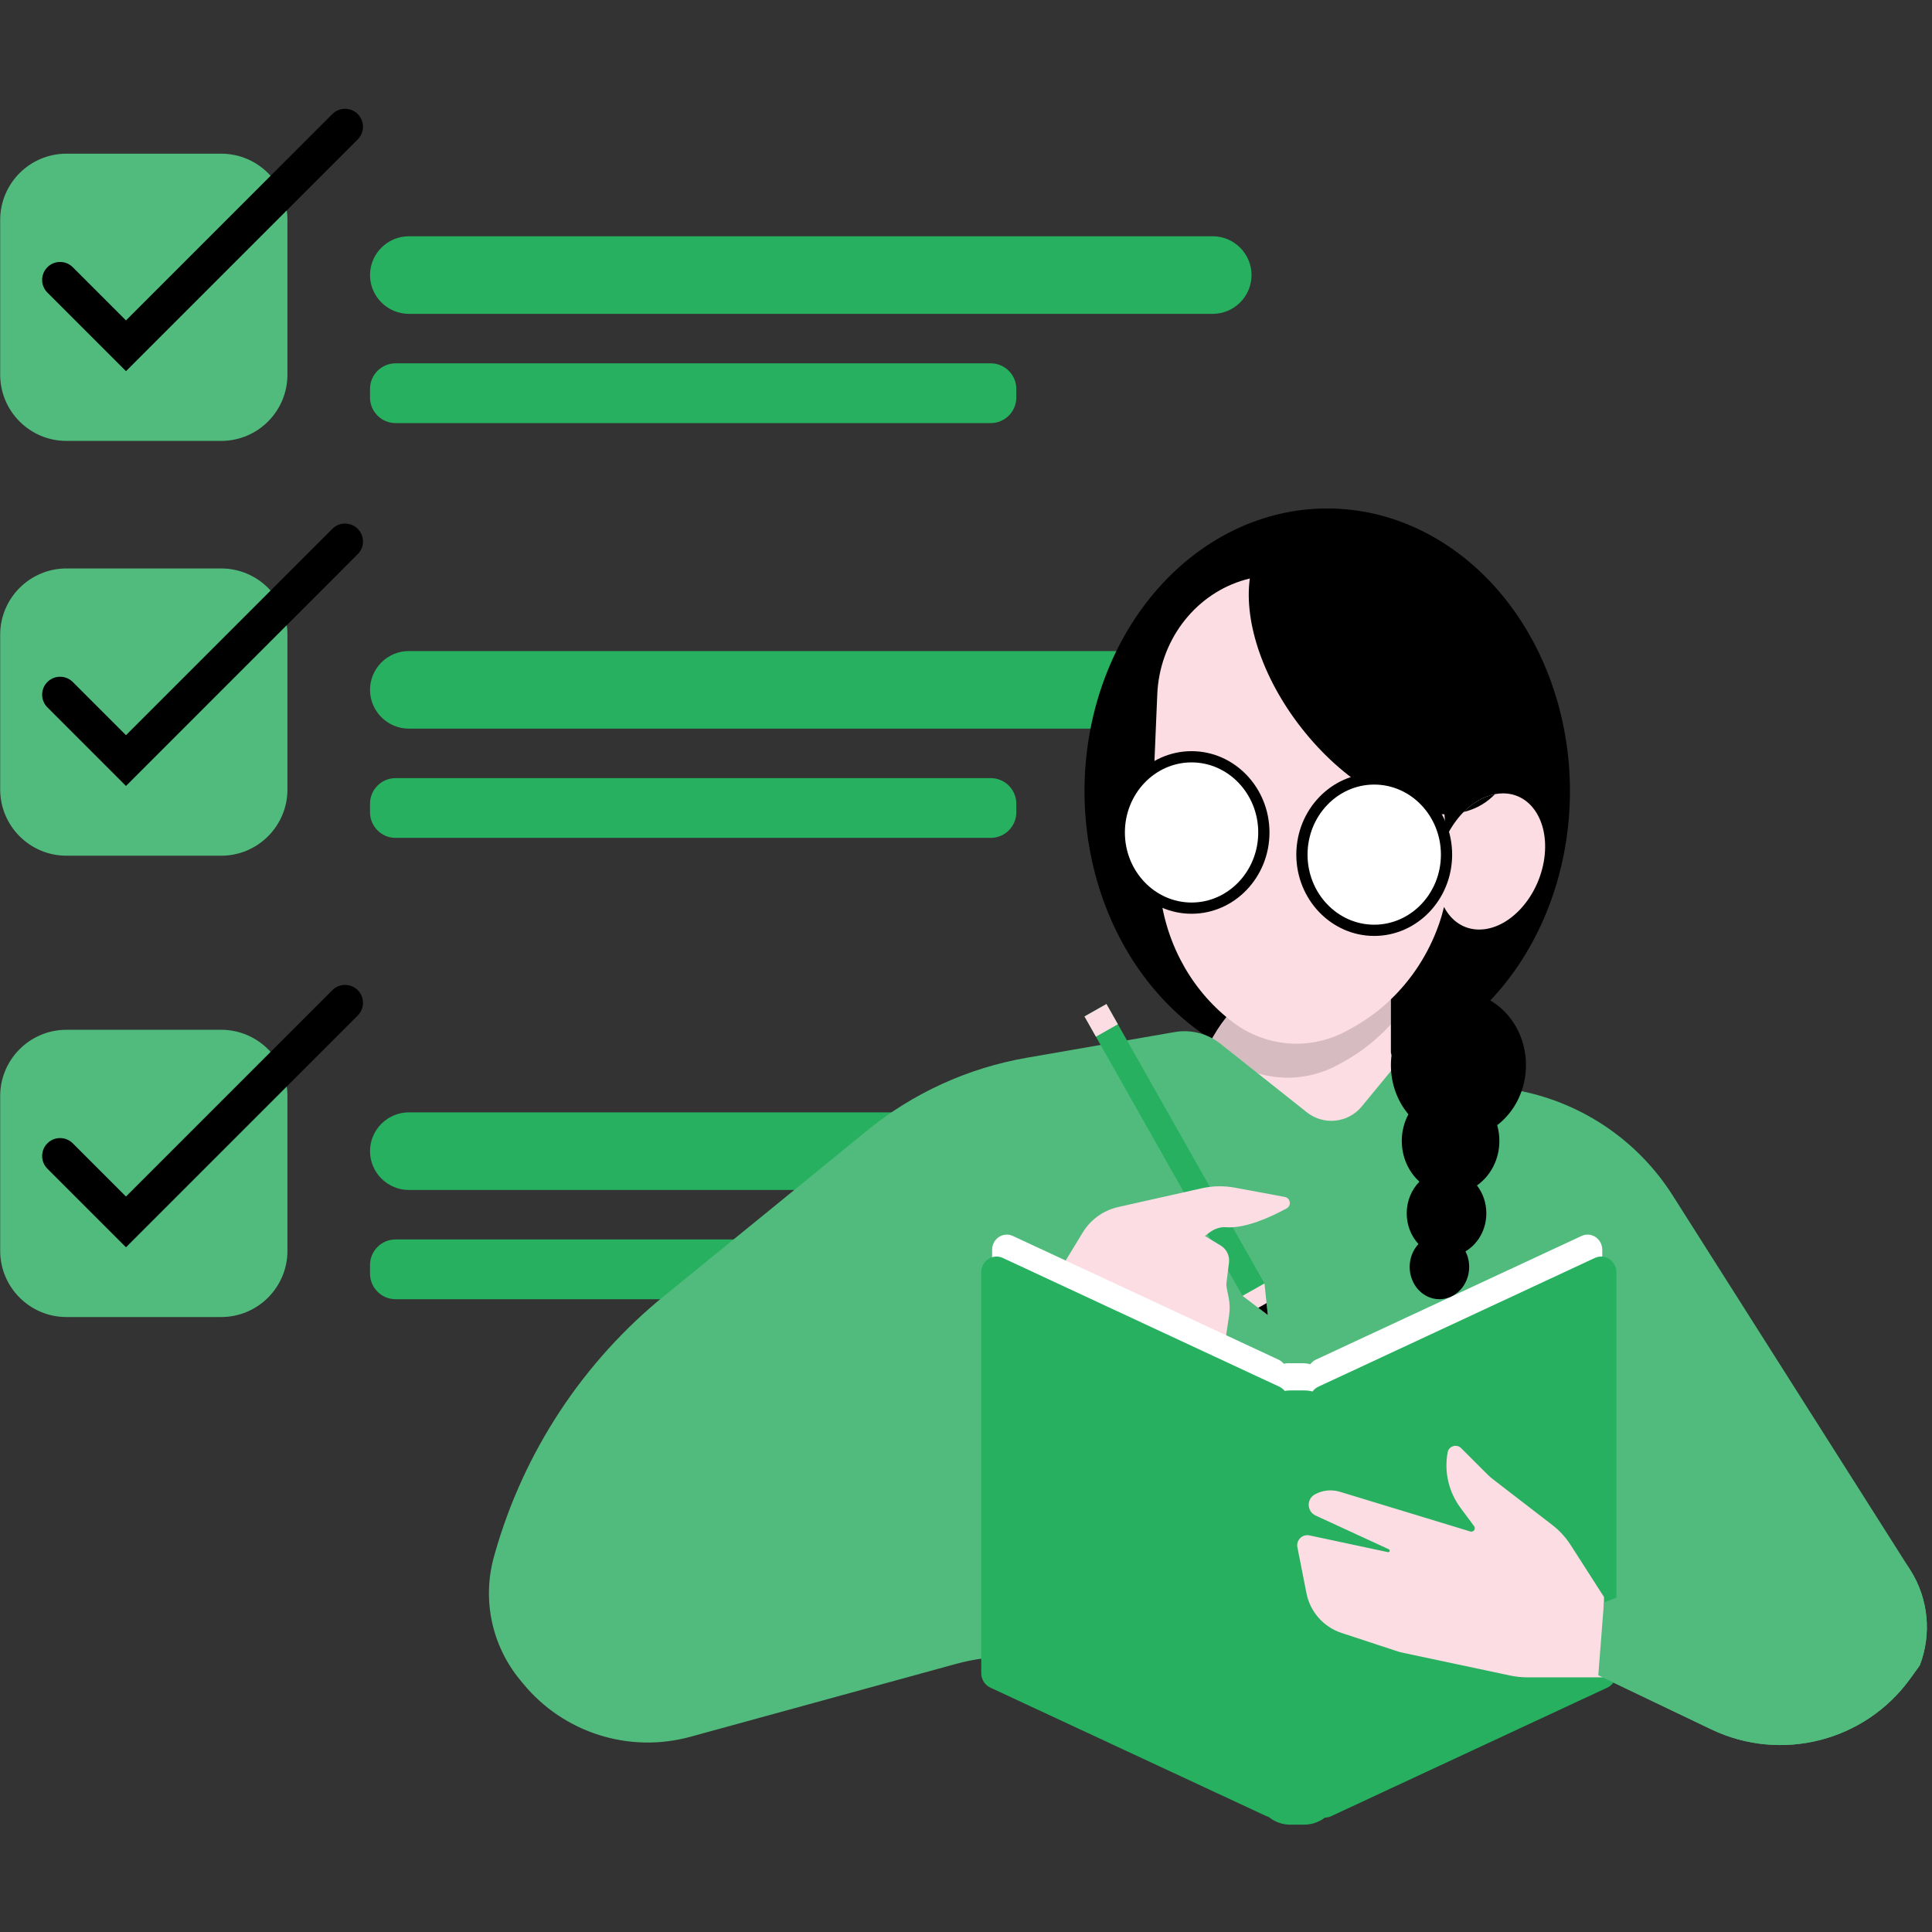 <svg xmlns="http://www.w3.org/2000/svg" xmlns:xlink="http://www.w3.org/1999/xlink" width="500" zoomAndPan="magnify" viewBox="0 0 375 375" height="500" preserveAspectRatio="xMidYMid meet" version="1.2"><rect x="0" y="0" width="375" height="375" fill="#333333" stroke="none"/><defs><filter x="0%" y="0%" width="100%" filterUnits="objectBoundingBox" id="7d85efd88d" height="100%"><feColorMatrix values="0 0 0 0 1 0 0 0 0 1 0 0 0 0 1 0 0 0 1 0" type="matrix" in="SourceGraphic"/></filter><clipPath id="322adb5f28"><rect x="0" width="38" y="0" height="19"/></clipPath><clipPath id="8791c52b4c"><path d="M 190 243 L 314 243 L 314 354.547 L 190 354.547 Z M 190 243 "/></clipPath></defs><g id="5cb93ab304"><path style=" stroke:none;fill-rule:nonzero;fill:#26b05f;fill-opacity:1;" d="M 235.391 141.43 L 79.352 141.43 C 75.211 141.43 71.82 138.039 71.82 133.898 C 71.82 129.754 75.211 126.367 79.352 126.367 L 235.391 126.367 C 239.531 126.367 242.922 129.754 242.922 133.898 C 242.922 138.039 239.531 141.43 235.391 141.43 Z M 235.391 141.43 "/><path style=" stroke:none;fill-rule:nonzero;fill:#000000;fill-opacity:1;" d="M 304.727 153.555 C 304.727 155.352 304.648 157.145 304.5 158.934 C 304.348 160.723 304.121 162.496 303.82 164.258 C 303.52 166.02 303.145 167.762 302.695 169.48 C 302.25 171.203 301.73 172.891 301.141 174.551 C 300.547 176.211 299.891 177.836 299.164 179.418 C 298.434 181.004 297.645 182.543 296.785 184.039 C 295.93 185.531 295.012 186.973 294.031 188.363 C 293.051 189.75 292.016 191.082 290.926 192.352 C 289.836 193.621 288.695 194.828 287.5 195.969 C 286.309 197.109 285.07 198.176 283.789 199.176 C 282.504 200.172 281.184 201.098 279.82 201.941 C 278.461 202.789 277.066 203.559 275.641 204.246 C 274.215 204.934 272.766 205.539 271.289 206.059 C 269.812 206.582 268.316 207.016 266.805 207.367 C 265.289 207.719 263.766 207.98 262.23 208.156 C 260.695 208.332 259.156 208.422 257.613 208.422 C 256.07 208.422 254.531 208.332 252.996 208.156 C 251.461 207.98 249.934 207.719 248.422 207.367 C 246.91 207.016 245.414 206.582 243.938 206.059 C 242.461 205.539 241.008 204.934 239.582 204.246 C 238.16 203.559 236.766 202.789 235.402 201.941 C 234.043 201.098 232.723 200.172 231.438 199.176 C 230.156 198.176 228.918 197.109 227.727 195.969 C 226.531 194.828 225.391 193.621 224.301 192.352 C 223.207 191.082 222.172 189.75 221.195 188.363 C 220.215 186.973 219.297 185.531 218.441 184.039 C 217.582 182.543 216.789 181.004 216.062 179.418 C 215.336 177.836 214.676 176.211 214.086 174.551 C 213.496 172.891 212.977 171.203 212.527 169.48 C 212.082 167.762 211.707 166.02 211.406 164.258 C 211.105 162.496 210.879 160.723 210.727 158.934 C 210.574 157.145 210.5 155.352 210.5 153.555 C 210.5 151.758 210.574 149.965 210.727 148.176 C 210.879 146.387 211.105 144.613 211.406 142.852 C 211.707 141.09 212.082 139.348 212.527 137.629 C 212.977 135.906 213.496 134.219 214.086 132.559 C 214.676 130.898 215.336 129.277 216.062 127.691 C 216.789 126.105 217.582 124.566 218.441 123.074 C 219.297 121.578 220.215 120.137 221.195 118.746 C 222.172 117.359 223.207 116.027 224.301 114.758 C 225.391 113.488 226.531 112.281 227.727 111.141 C 228.918 110.004 230.156 108.934 231.438 107.934 C 232.723 106.938 234.043 106.012 235.402 105.168 C 236.766 104.32 238.16 103.551 239.582 102.863 C 241.008 102.176 242.461 101.57 243.938 101.051 C 245.414 100.527 246.91 100.094 248.422 99.742 C 249.934 99.391 251.461 99.129 252.996 98.953 C 254.531 98.777 256.07 98.688 257.613 98.688 C 259.156 98.688 260.695 98.777 262.23 98.953 C 263.766 99.129 265.289 99.391 266.805 99.742 C 268.316 100.094 269.812 100.527 271.289 101.051 C 272.766 101.57 274.215 102.176 275.641 102.863 C 277.066 103.551 278.461 104.32 279.82 105.168 C 281.184 106.012 282.504 106.938 283.789 107.934 C 285.07 108.934 286.309 110.004 287.5 111.141 C 288.695 112.281 289.836 113.488 290.926 114.758 C 292.016 116.027 293.051 117.359 294.031 118.746 C 295.012 120.137 295.93 121.578 296.785 123.074 C 297.645 124.566 298.434 126.105 299.164 127.691 C 299.891 129.277 300.547 130.898 301.141 132.559 C 301.73 134.219 302.25 135.906 302.695 137.629 C 303.145 139.348 303.52 141.09 303.82 142.852 C 304.121 144.613 304.348 146.387 304.5 148.176 C 304.648 149.965 304.727 151.758 304.727 153.555 Z M 304.727 153.555 "/><path style=" stroke:none;fill-rule:nonzero;fill:#51bb7d;fill-opacity:1;" d="M 42.922 85.582 L 12.906 85.582 C 5.801 85.582 0.035 79.82 0.035 72.715 L 0.035 42.699 C 0.035 35.59 5.801 29.828 12.906 29.828 L 42.922 29.828 C 50.031 29.828 55.793 35.59 55.793 42.699 L 55.793 72.715 C 55.793 79.82 50.031 85.582 42.922 85.582 Z M 42.922 85.582 "/><path style=" stroke:none;fill-rule:nonzero;fill:#26b05f;fill-opacity:1;" d="M 235.391 60.918 L 79.352 60.918 C 75.211 60.918 71.82 57.531 71.82 53.391 C 71.82 49.246 75.211 45.859 79.352 45.859 L 235.391 45.859 C 239.531 45.859 242.922 49.246 242.922 53.391 C 242.922 57.531 239.531 60.918 235.391 60.918 Z M 235.391 60.918 "/><path style=" stroke:none;fill-rule:nonzero;fill:#26b05f;fill-opacity:1;" d="M 192.309 82.125 L 76.777 82.125 C 74.051 82.125 71.82 79.895 71.82 77.168 L 71.82 75.48 C 71.82 72.754 74.051 70.523 76.777 70.523 L 192.309 70.523 C 195.035 70.523 197.266 72.754 197.266 75.48 L 197.266 77.168 C 197.266 79.895 195.035 82.125 192.309 82.125 Z M 192.309 82.125 "/><path style=" stroke:none;fill-rule:nonzero;fill:#000000;fill-opacity:1;" d="M 24.453 72.043 L 9.199 56.789 C 7.84 55.43 7.84 53.227 9.199 51.867 C 10.559 50.508 12.762 50.504 14.125 51.867 L 24.453 62.195 L 64.512 22.137 C 65.871 20.777 68.074 20.777 69.434 22.137 C 70.797 23.496 70.797 25.699 69.434 27.059 Z M 24.453 72.043 "/><path style=" stroke:none;fill-rule:nonzero;fill:#51bb7d;fill-opacity:1;" d="M 42.922 166.094 L 12.906 166.094 C 5.801 166.094 0.035 160.332 0.035 153.223 L 0.035 123.207 C 0.035 116.098 5.801 110.336 12.906 110.336 L 42.922 110.336 C 50.031 110.336 55.793 116.098 55.793 123.207 L 55.793 153.223 C 55.793 160.332 50.031 166.094 42.922 166.094 Z M 42.922 166.094 "/><path style=" stroke:none;fill-rule:nonzero;fill:#26b05f;fill-opacity:1;" d="M 192.309 162.633 L 76.777 162.633 C 74.051 162.633 71.82 160.402 71.82 157.676 L 71.82 155.988 C 71.82 153.262 74.051 151.031 76.777 151.031 L 192.309 151.031 C 195.035 151.031 197.266 153.262 197.266 155.988 L 197.266 157.676 C 197.266 160.402 195.035 162.633 192.309 162.633 Z M 192.309 162.633 "/><path style=" stroke:none;fill-rule:nonzero;fill:#000000;fill-opacity:1;" d="M 24.453 152.551 L 9.199 137.297 C 7.84 135.938 7.84 133.734 9.199 132.375 C 10.559 131.016 12.762 131.016 14.125 132.375 L 24.453 142.703 L 64.512 102.645 C 65.871 101.285 68.074 101.285 69.434 102.645 C 70.797 104.004 70.797 106.207 69.434 107.566 Z M 24.453 152.551 "/><path style=" stroke:none;fill-rule:nonzero;fill:#51bb7d;fill-opacity:1;" d="M 42.922 255.637 L 12.906 255.637 C 5.801 255.637 0.035 249.875 0.035 242.766 L 0.035 212.75 C 0.035 205.641 5.801 199.879 12.906 199.879 L 42.922 199.879 C 50.031 199.879 55.793 205.641 55.793 212.75 L 55.793 242.766 C 55.793 249.875 50.031 255.637 42.922 255.637 Z M 42.922 255.637 "/><path style=" stroke:none;fill-rule:nonzero;fill:#26b05f;fill-opacity:1;" d="M 235.391 230.973 L 79.352 230.973 C 75.211 230.973 71.82 227.582 71.82 223.441 C 71.82 219.301 75.211 215.91 79.352 215.91 L 235.391 215.91 C 239.531 215.91 242.922 219.301 242.922 223.441 C 242.922 227.582 239.531 230.973 235.391 230.973 Z M 235.391 230.973 "/><path style=" stroke:none;fill-rule:nonzero;fill:#26b05f;fill-opacity:1;" d="M 192.309 252.176 L 76.777 252.176 C 74.051 252.176 71.82 249.945 71.82 247.219 L 71.82 245.531 C 71.82 242.805 74.051 240.574 76.777 240.574 L 192.309 240.574 C 195.035 240.574 197.266 242.805 197.266 245.531 L 197.266 247.219 C 197.266 249.945 195.035 252.176 192.309 252.176 Z M 192.309 252.176 "/><path style=" stroke:none;fill-rule:nonzero;fill:#000000;fill-opacity:1;" d="M 24.453 242.094 L 9.199 226.844 C 7.84 225.484 7.84 223.277 9.199 221.918 C 10.559 220.559 12.762 220.559 14.125 221.918 L 24.453 232.246 L 64.512 192.188 C 65.871 190.828 68.074 190.828 69.434 192.188 C 70.797 193.547 70.797 195.754 69.434 197.113 Z M 24.453 242.094 "/><path style=" stroke:none;fill-rule:nonzero;fill:#fcdde3;fill-opacity:1;" d="M 299.652 167.211 C 298.371 174.512 292.754 180.426 287.105 180.426 C 284.098 180.426 281.684 178.73 280.285 176.039 C 279.988 177.246 279.645 178.43 279.23 179.582 C 277.273 185.082 274.094 190.004 269.973 193.965 L 269.973 204.328 C 271.543 209.336 272.023 215.195 271.094 221.281 C 268.672 237.062 257.707 248.324 246.613 246.465 C 235.512 244.598 228.465 230.305 230.891 214.523 C 231.562 210.137 232.898 206.09 234.723 202.59 C 235.684 200.699 236.805 198.961 238.043 197.41 C 234.305 194.305 231.262 190.461 229.062 186.16 C 226.629 181.41 225.199 176.094 224.965 170.562 L 224.047 148.441 L 224.625 134.809 C 224.645 134.168 224.699 133.527 224.773 132.898 C 225.969 122.832 233.066 114.547 242.59 112.285 C 241.414 120.867 245.27 132.375 253.406 142.293 C 261.625 152.328 272.035 158.07 280.359 158.051 L 280.734 162.438 C 281.609 160.602 282.762 158.957 284.074 157.613 C 285.867 155.809 287.984 154.559 290.16 154.145 C 290.684 154.047 291.219 153.992 291.742 153.992 C 297.387 153.992 300.922 159.918 299.652 167.211 Z M 299.652 167.211 "/><g mask="url(#cc04919fb9)" transform="matrix(1,0,0,1,233,192)"><g clip-path="url(#322adb5f28)"><path style=" stroke:none;fill-rule:nonzero;fill:#000000;fill-opacity:1;" d="M 36.973 1.965 L 36.973 6.801 C 36.48 7.348 35.969 7.883 35.438 8.398 C 33.141 10.637 30.539 12.578 27.684 14.145 L 26.727 14.668 C 20.793 17.91 13.828 17.992 7.914 15.062 C 6.727 14.477 5.59 13.781 4.508 12.953 C 3.535 12.215 2.609 11.426 1.719 10.59 C 2.684 8.699 3.805 6.961 5.039 5.406 C 5.426 5.73 5.82 6.055 6.227 6.355 C 6.777 6.77 7.336 7.156 7.914 7.52 C 14.156 11.375 21.922 11.629 28.445 8.062 L 29.398 7.539 C 30.816 6.762 32.168 5.891 33.449 4.941 C 34.695 4.035 35.863 3.035 36.973 1.965 Z M 36.973 1.965 "/></g><mask id="cc04919fb9"><g filter="url(#7d85efd88d)"><rect x="0" width="375" y="0" height="375" style="fill:#000000;fill-opacity:0.15;stroke:none;"/></g></mask></g><path style=" stroke:none;fill-rule:nonzero;fill:#000000;fill-opacity:1;" d="M 290.16 154.145 C 289.957 154.367 289.734 154.594 289.5 154.793 C 287.949 156.191 286.113 157.121 284.074 157.613 C 285.867 155.809 287.984 154.559 290.16 154.145 Z M 290.16 154.145 "/><path style=" stroke:none;fill-rule:nonzero;fill:#ffffff;fill-opacity:1;" d="M 245.316 161.578 C 245.316 162.543 245.227 163.5 245.047 164.445 C 244.863 165.391 244.598 166.309 244.246 167.199 C 243.895 168.09 243.461 168.938 242.949 169.738 C 242.438 170.543 241.855 171.285 241.203 171.965 C 240.555 172.648 239.844 173.258 239.078 173.793 C 238.312 174.328 237.504 174.781 236.652 175.148 C 235.801 175.52 234.922 175.797 234.02 175.984 C 233.117 176.176 232.203 176.27 231.281 176.27 C 230.359 176.27 229.449 176.176 228.543 175.984 C 227.641 175.797 226.762 175.52 225.91 175.148 C 225.059 174.781 224.25 174.328 223.484 173.793 C 222.719 173.258 222.012 172.648 221.359 171.965 C 220.707 171.285 220.125 170.543 219.613 169.738 C 219.102 168.938 218.668 168.09 218.316 167.199 C 217.965 166.309 217.699 165.391 217.52 164.445 C 217.34 163.5 217.25 162.543 217.25 161.578 C 217.25 160.613 217.34 159.66 217.52 158.711 C 217.699 157.766 217.965 156.848 218.316 155.957 C 218.668 155.066 219.102 154.219 219.613 153.418 C 220.125 152.617 220.707 151.875 221.359 151.191 C 222.012 150.508 222.719 149.902 223.484 149.363 C 224.25 148.828 225.059 148.375 225.91 148.008 C 226.762 147.637 227.641 147.359 228.543 147.172 C 229.449 146.984 230.359 146.891 231.281 146.891 C 232.203 146.891 233.117 146.984 234.02 147.172 C 234.922 147.359 235.801 147.637 236.652 148.008 C 237.504 148.375 238.312 148.828 239.078 149.363 C 239.844 149.902 240.555 150.508 241.203 151.191 C 241.855 151.875 242.438 152.617 242.949 153.418 C 243.461 154.219 243.895 155.066 244.246 155.957 C 244.598 156.848 244.863 157.766 245.047 158.711 C 245.227 159.66 245.316 160.613 245.316 161.578 Z M 245.316 161.578 "/><path style=" stroke:none;fill-rule:nonzero;fill:#000000;fill-opacity:1;" d="M 231.281 177.359 C 222.941 177.359 216.156 170.281 216.156 161.578 C 216.156 152.879 222.941 145.801 231.281 145.801 C 239.621 145.801 246.406 152.879 246.406 161.578 C 246.406 170.281 239.621 177.359 231.281 177.359 Z M 231.281 147.98 C 224.145 147.98 218.34 154.082 218.34 161.578 C 218.34 169.078 224.145 175.18 231.281 175.18 C 238.418 175.18 244.223 169.078 244.223 161.578 C 244.223 154.082 238.418 147.98 231.281 147.98 Z M 231.281 147.98 "/><path style=" stroke:none;fill-rule:nonzero;fill:#ffffff;fill-opacity:1;" d="M 280.77 165.883 C 280.77 166.848 280.68 167.805 280.5 168.75 C 280.32 169.695 280.055 170.613 279.699 171.504 C 279.348 172.395 278.918 173.242 278.406 174.043 C 277.891 174.848 277.312 175.59 276.66 176.27 C 276.008 176.953 275.297 177.562 274.531 178.098 C 273.766 178.633 272.957 179.086 272.105 179.453 C 271.254 179.824 270.379 180.102 269.473 180.289 C 268.57 180.477 267.656 180.574 266.734 180.574 C 265.816 180.574 264.902 180.477 264 180.289 C 263.094 180.102 262.219 179.824 261.367 179.453 C 260.516 179.086 259.707 178.633 258.941 178.098 C 258.172 177.562 257.465 176.953 256.812 176.27 C 256.16 175.59 255.582 174.848 255.066 174.043 C 254.555 173.242 254.125 172.395 253.77 171.504 C 253.418 170.613 253.152 169.695 252.973 168.75 C 252.793 167.805 252.703 166.848 252.703 165.883 C 252.703 164.918 252.793 163.965 252.973 163.016 C 253.152 162.07 253.418 161.152 253.77 160.262 C 254.125 159.371 254.555 158.523 255.066 157.723 C 255.582 156.918 256.16 156.18 256.812 155.496 C 257.465 154.812 258.172 154.203 258.941 153.668 C 259.707 153.133 260.516 152.68 261.367 152.312 C 262.219 151.941 263.094 151.664 264 151.477 C 264.902 151.289 265.816 151.195 266.734 151.195 C 267.656 151.195 268.57 151.289 269.473 151.477 C 270.379 151.664 271.254 151.941 272.105 152.312 C 272.957 152.68 273.766 153.133 274.531 153.668 C 275.297 154.203 276.008 154.812 276.66 155.496 C 277.312 156.18 277.891 156.918 278.406 157.723 C 278.918 158.523 279.348 159.371 279.699 160.262 C 280.055 161.152 280.32 162.07 280.5 163.016 C 280.68 163.965 280.77 164.918 280.77 165.883 Z M 280.77 165.883 "/><path style=" stroke:none;fill-rule:nonzero;fill:#000000;fill-opacity:1;" d="M 266.734 181.664 C 258.398 181.664 251.613 174.586 251.613 165.883 C 251.613 157.184 258.398 150.105 266.734 150.105 C 275.074 150.105 281.859 157.184 281.859 165.883 C 281.859 174.586 275.074 181.664 266.734 181.664 Z M 266.734 152.285 C 259.598 152.285 253.793 158.383 253.793 165.883 C 253.793 173.383 259.598 179.484 266.734 179.484 C 273.871 179.484 279.68 173.383 279.68 165.883 C 279.68 158.383 273.871 152.285 266.734 152.285 Z M 266.734 152.285 "/><path style=" stroke:none;fill-rule:nonzero;fill:#51bb7d;fill-opacity:1;" d="M 372.625 323.254 L 370.77 325.824 C 361.973 338.008 345.715 342.148 332.16 335.668 L 310.227 325.176 C 305.129 322.742 299.547 321.48 293.898 321.48 L 196.211 321.531 C 192.605 321.531 189.016 322.016 185.531 322.973 L 134.012 337.105 C 122.109 340.375 109.402 336.34 101.559 326.816 C 101.344 326.562 101.145 326.309 100.93 326.051 C 95.414 319.355 93.543 310.383 95.91 302.031 C 95.98 301.832 96.031 301.617 96.086 301.414 C 101.68 281.766 113.18 264.297 129.047 251.426 C 141.973 240.938 157.398 228.348 168.223 219.5 C 177.18 212.172 187.887 207.289 199.277 205.312 L 227.988 200.324 C 231.148 199.77 234.375 200.605 236.891 202.594 L 253.66 215.895 C 256.93 218.492 261.676 217.98 264.324 214.754 L 270.863 206.805 L 295.297 211.793 C 307.441 214.27 318.039 221.586 324.668 232.035 L 362.754 292.066 L 370.781 304.723 C 374.293 310.262 374.98 317.137 372.625 323.254 Z M 372.625 323.254 "/><path style=" stroke:none;fill-rule:nonzero;fill:#26b05f;fill-opacity:1;" d="M 210.5 197.293 L 214.758 194.883 L 245.434 249.117 L 241.176 251.527 Z M 210.5 197.293 "/><path style=" stroke:none;fill-rule:nonzero;fill:#fcdde3;fill-opacity:1;" d="M 245.434 249.117 L 245.836 252.934 L 246.086 255.254 L 244.227 253.844 L 241.176 251.527 Z M 245.434 249.117 "/><path style=" stroke:none;fill-rule:nonzero;fill:#000000;fill-opacity:1;" d="M 245.836 252.934 L 246.086 255.254 L 244.227 253.844 Z M 245.836 252.934 "/><path style=" stroke:none;fill-rule:nonzero;fill:#fcdde3;fill-opacity:1;" d="M 210.5 197.293 L 214.762 194.883 L 216.98 198.809 L 212.723 201.219 Z M 210.5 197.293 "/><path style=" stroke:none;fill-rule:nonzero;fill:#fcdde3;fill-opacity:1;" d="M 200.031 255.871 L 210.156 239.234 C 211.691 236.715 214.18 234.93 217.059 234.281 L 233.254 230.645 C 235.371 230.172 237.562 230.129 239.695 230.527 L 249.371 232.324 C 250.477 232.527 250.723 234.012 249.734 234.551 C 246.691 236.211 241.746 238.488 237.98 238.203 C 236.809 238.117 235.652 238.543 234.719 239.258 L 233.879 239.902 L 236.934 241.754 C 238.082 242.449 238.715 243.758 238.547 245.09 L 238.066 248.922 C 238.023 249.277 238.035 249.641 238.105 249.992 L 238.488 251.914 C 238.711 253.016 238.738 254.148 238.574 255.266 L 237.504 262.48 Z M 200.031 255.871 "/><path style=" stroke:none;fill-rule:nonzero;fill:#ffffff;fill-opacity:1;" d="M 306.98 239.898 L 255.422 263.902 C 254.984 264.105 254.617 264.418 254.336 264.797 C 253.848 264.672 253.336 264.598 252.809 264.598 L 250.152 264.598 C 249.809 264.598 249.477 264.633 249.152 264.688 C 248.883 264.355 248.543 264.086 248.148 263.902 L 196.59 239.898 C 194.703 239.02 192.57 240.449 192.57 242.59 L 192.57 317.305 C 192.57 318.465 193.23 319.52 194.254 319.996 L 245.812 344 C 245.926 344.051 246.039 344.07 246.152 344.105 C 247.238 345.008 248.633 345.555 250.152 345.555 L 252.809 345.555 C 254.246 345.555 255.57 345.059 256.633 344.238 C 257.004 344.234 257.383 344.172 257.758 344 L 309.316 319.996 C 310.34 319.52 310.996 318.465 310.996 317.305 L 310.996 242.59 C 310.996 240.449 308.867 239.02 306.98 239.898 Z M 306.98 239.898 "/><g clip-rule="nonzero" clip-path="url(#8791c52b4c)"><path style=" stroke:none;fill-rule:nonzero;fill:#26b05f;fill-opacity:1;" d="M 309.559 244.168 L 255.887 269.16 C 255.434 269.371 255.051 269.695 254.762 270.09 C 254.25 269.961 253.719 269.883 253.168 269.883 L 250.402 269.883 C 250.047 269.883 249.703 269.918 249.363 269.977 C 249.082 269.633 248.73 269.352 248.32 269.16 L 194.645 244.168 C 192.684 243.254 190.461 244.742 190.461 246.973 L 190.461 324.754 C 190.461 325.965 191.148 327.062 192.211 327.559 L 245.887 352.547 C 246.004 352.602 246.121 352.621 246.238 352.656 C 247.371 353.598 248.824 354.164 250.402 354.164 L 253.168 354.164 C 254.664 354.164 256.043 353.648 257.148 352.797 C 257.535 352.789 257.934 352.727 258.32 352.547 L 311.992 327.559 C 313.059 327.062 313.742 325.965 313.742 324.754 L 313.742 246.973 C 313.742 244.742 311.523 243.254 309.559 244.168 Z M 309.559 244.168 "/></g><path style=" stroke:none;fill-rule:nonzero;fill:#fcdde3;fill-opacity:1;" d="M 311.332 309.969 L 304.852 299.871 C 303.898 298.387 302.699 297.078 301.301 296 L 289.75 287.098 C 289.387 286.82 289.043 286.52 288.723 286.195 L 283.617 281.09 C 282.73 280.203 281.211 280.676 280.984 281.91 C 280.285 285.695 281.195 289.598 283.492 292.684 L 286.121 296.219 C 286.512 296.738 286.008 297.453 285.387 297.262 L 260.082 289.555 C 258.453 289.059 256.691 289.242 255.203 290.07 C 253.559 290.984 253.648 293.379 255.355 294.164 L 269.574 300.715 C 269.895 300.859 269.734 301.34 269.391 301.27 L 254.168 298.02 C 252.785 297.723 251.551 298.938 251.824 300.328 L 253.586 309.25 C 254.297 312.859 256.902 315.805 260.395 316.953 L 271.117 320.48 C 271.531 320.613 271.953 320.73 272.379 320.82 L 293.129 325.223 C 294.238 325.457 295.367 325.574 296.5 325.574 L 311.332 325.574 Z M 311.332 309.969 "/><path style=" stroke:none;fill-rule:nonzero;fill:#51bb7d;fill-opacity:1;" d="M 372.625 323.254 L 370.77 325.824 C 361.973 338.008 345.715 342.148 332.16 335.668 L 310.227 325.176 L 311.328 311.016 L 348.691 297.25 C 356.898 294.227 366.098 297.34 370.781 304.723 C 374.293 310.262 374.98 317.137 372.625 323.254 Z M 372.625 323.254 "/><path style=" stroke:none;fill-rule:nonzero;fill:#000000;fill-opacity:1;" d="M 296.188 206.746 C 296.188 198.883 290.32 192.504 283.078 192.504 C 275.84 192.504 269.973 198.883 269.973 206.746 C 269.973 210.422 271.266 213.762 273.371 216.289 C 272.559 217.805 272.086 219.562 272.086 221.445 C 272.086 224.629 273.422 227.473 275.512 229.359 C 273.996 230.895 273.043 233.074 273.043 235.5 C 273.043 237.828 273.914 239.938 275.324 241.457 C 274.273 242.594 273.617 244.168 273.617 245.906 C 273.617 249.371 276.203 252.176 279.391 252.176 C 282.578 252.176 285.164 249.371 285.164 245.906 C 285.164 244.812 284.902 243.781 284.449 242.887 C 286.859 241.465 288.496 238.691 288.496 235.5 C 288.496 233.438 287.809 231.555 286.676 230.094 C 289.293 228.262 291.027 225.078 291.027 221.445 C 291.027 220.383 290.879 219.359 290.605 218.395 C 293.977 215.816 296.188 211.566 296.188 206.746 Z M 296.188 206.746 "/></g></svg>